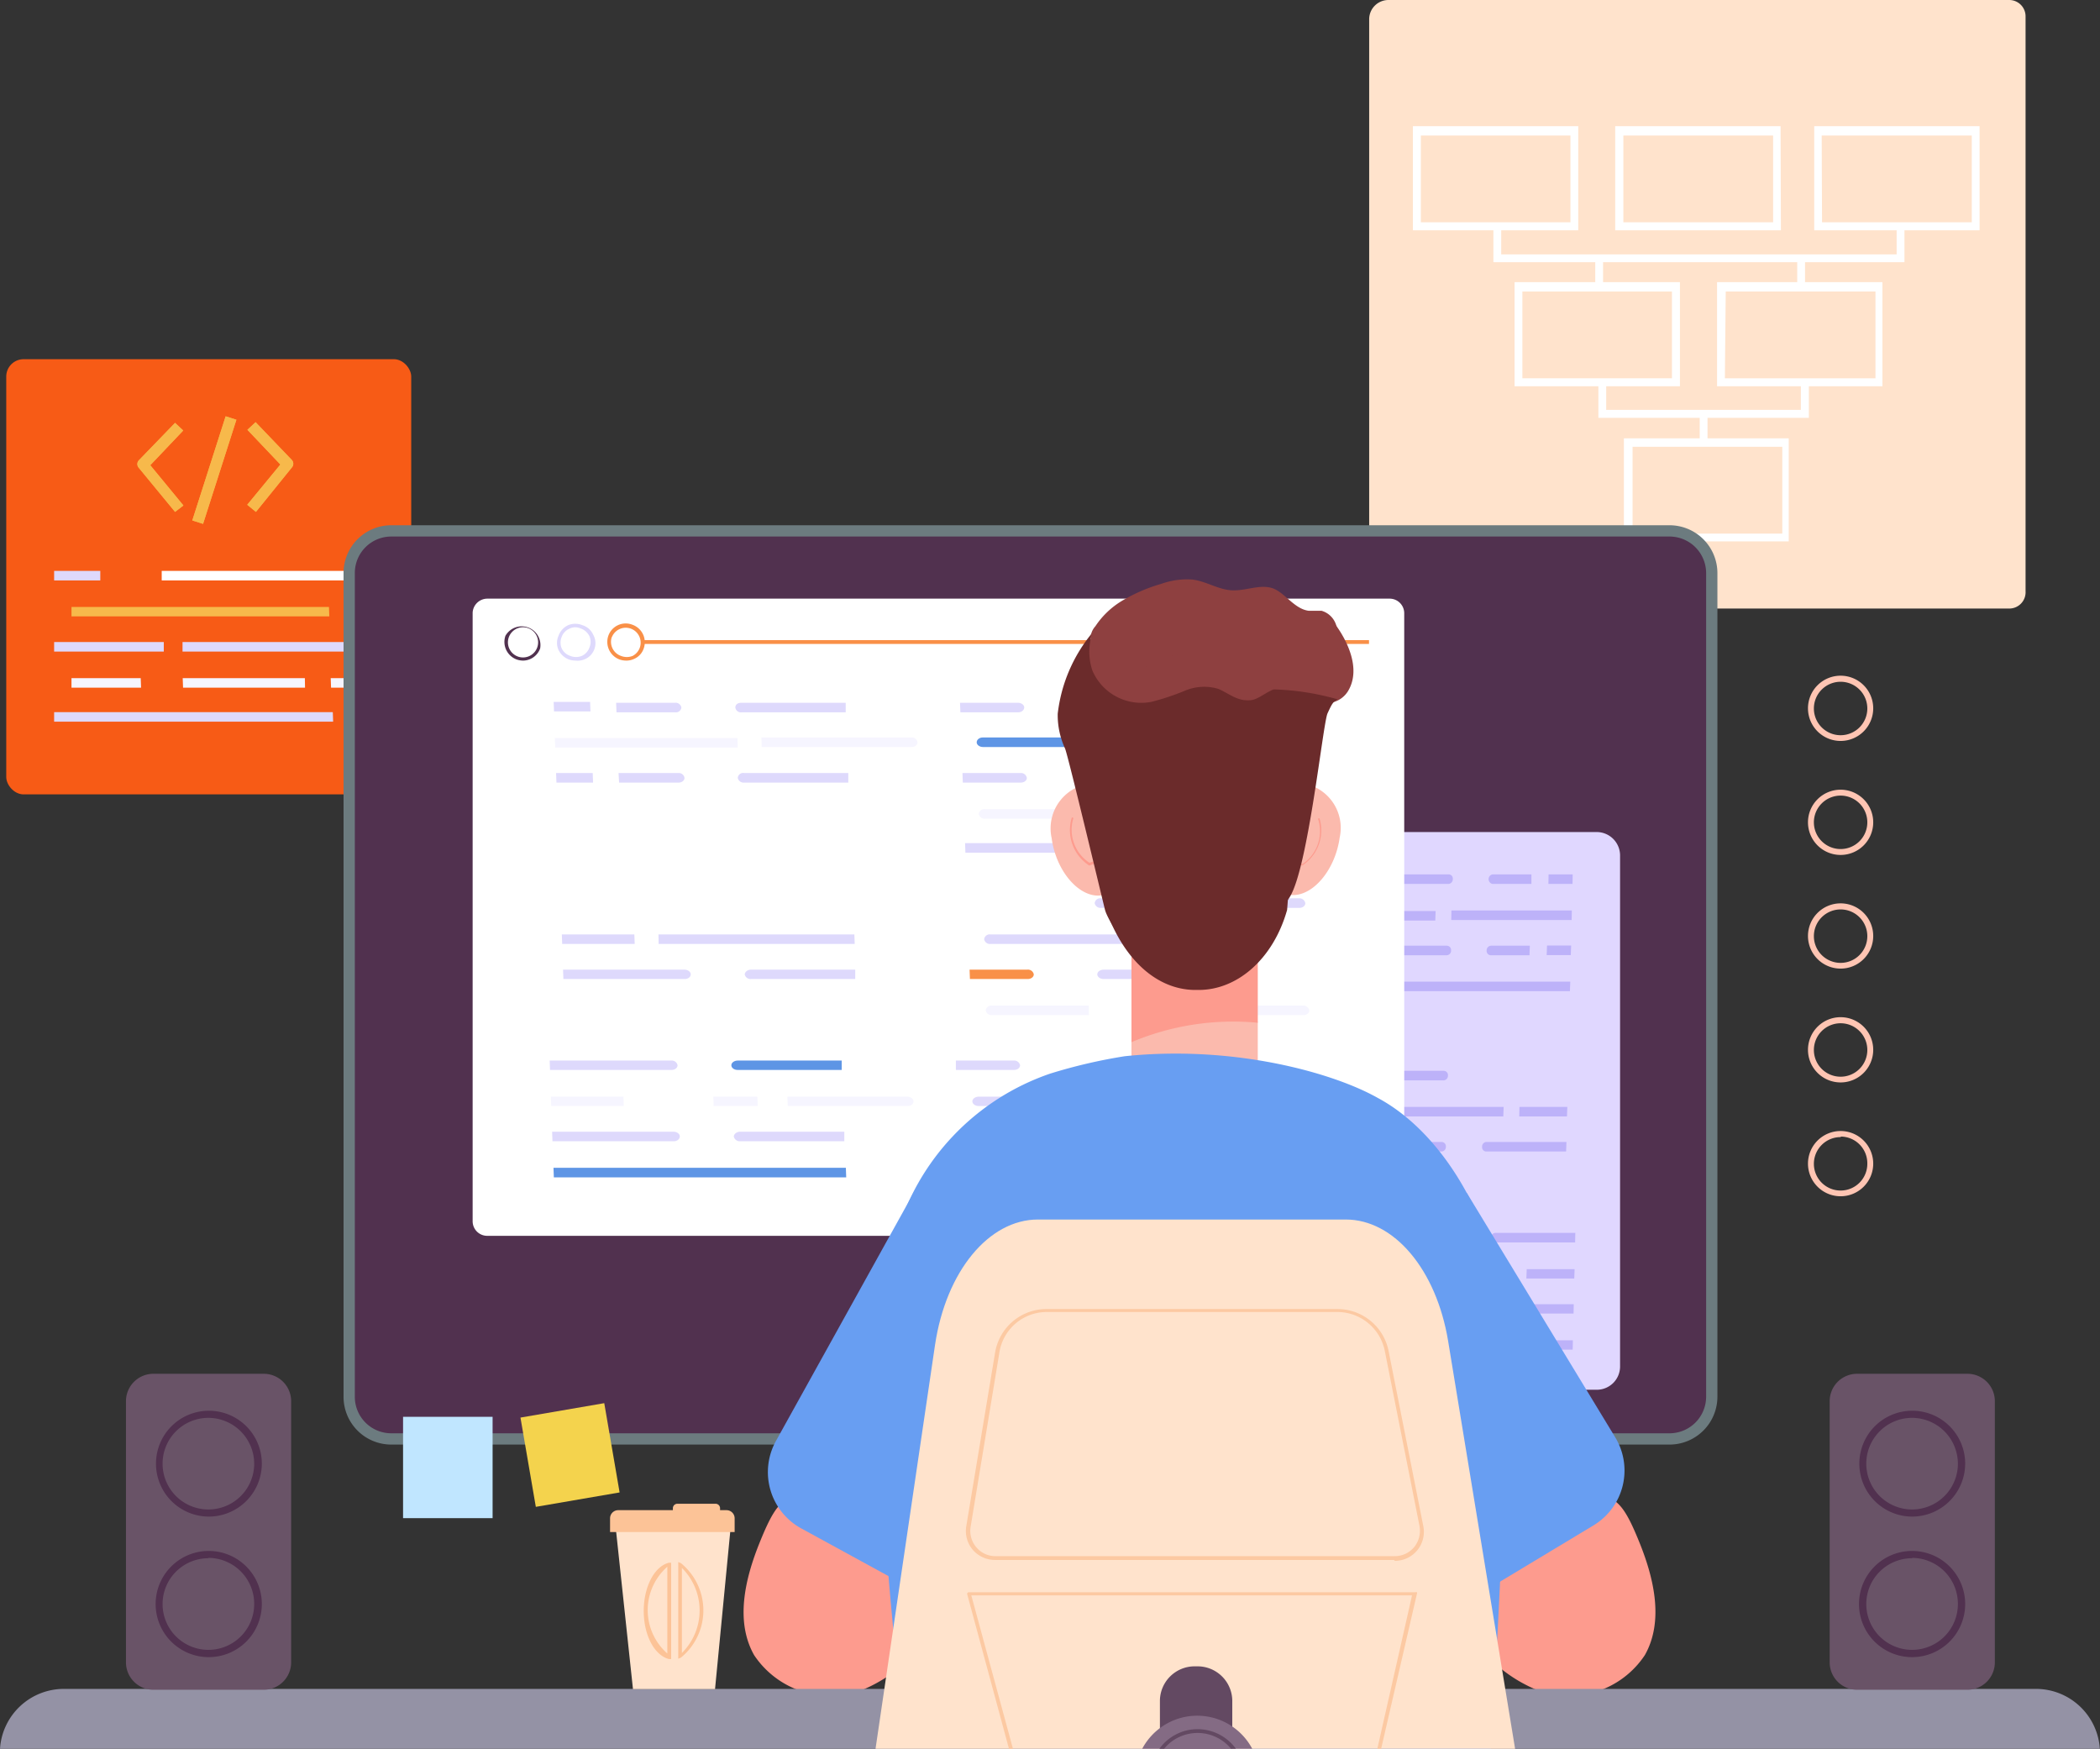 <svg id="_1" data-name="1" xmlns="http://www.w3.org/2000/svg" viewBox="0 0 121.03 100.78"><rect x="0" y="0" width="121.03" height="100.78" fill="#333333" stroke="none"/><defs><style>.cls-1{fill:#f99048;}.cls-2{fill:#ded9fc;}.cls-3{fill:#51314f;}.cls-4{fill:#f75b16;}.cls-5{fill:#ffe3cc;}.cls-6{fill:#fff;}.cls-7{fill:#f6f5ff;}.cls-8{fill:#f7b94b;}.cls-9{fill:#6c7b7f;}.cls-10{fill:#e0d7ff;}.cls-11{fill:#bdb2f9;}.cls-12{fill:#fd9b8e;}.cls-13{fill:#689ef2;}.cls-14{fill:#9492a5;}.cls-15{fill:#fcc397;}.cls-16{fill:#5e95e5;}.cls-17{fill:#fbbaad;}.cls-18{fill:#8e4040;}.cls-19{fill:#6b2b2b;}.cls-20{fill:#fcc9a2;}.cls-21{fill:#c0e6ff;}.cls-22{fill:#f4d34d;}.cls-23{fill:#634962;}.cls-24{fill:#846b84;}.cls-25{fill:#ffc5b3;}.cls-26{fill:#695367;}</style></defs><path class="cls-1" d="M137.25,68.22a1,1,0,0,1-.38-.07,1,1,0,0,1-.61-.55,1,1,0,0,1,0-.82,1,1,0,0,1,.55-.6,1.08,1.08,0,1,1,.94,1.94A1.18,1.18,0,0,1,137.25,68.22Zm0-1.93a1,1,0,0,0-.37.08.9.9,0,0,0-.44.48.89.89,0,0,0,0,.66.9.9,0,0,0,.5.44.84.84,0,0,0,.66,0,.83.83,0,0,0,.44-.48.87.87,0,0,0-.53-1.1A1,1,0,0,0,137.22,66.29Z" transform="translate(-48.91 -64.5)"/><path class="cls-2" d="M134.3,68.22a.94.94,0,0,1-.37-.07,1.08,1.08,0,0,1-.67-1.37h0a1.06,1.06,0,0,1,.56-.6,1.08,1.08,0,0,1,1.49,1.33,1.07,1.07,0,0,1-.55.61A1.23,1.23,0,0,1,134.3,68.22Zm0-1.93a.94.94,0,0,0-.36.08.83.83,0,0,0-.44.48h0a.87.87,0,0,0,1.2,1.07.9.9,0,0,0,.44-.48.87.87,0,0,0-.54-1.1A.94.94,0,0,0,134.27,66.29Z" transform="translate(-48.91 -64.5)"/><path class="cls-3" d="M131.28,68.22a1,1,0,0,1-.37-.07,1.07,1.07,0,0,1-.66-1.37h0a1.09,1.09,0,1,1,1,1.44Zm-.83-1.37A.87.87,0,0,0,131,68a.86.86,0,0,0,1.1-.51.87.87,0,0,0-1.64-.59Z" transform="translate(-48.91 -64.5)"/><rect class="cls-1" x="89.3" y="2.56" width="24.43" height="0.17"/><rect class="cls-4" x="0.36" y="20.7" width="23.34" height="25.08" rx="1"/><path class="cls-5" d="M127.82,98.41V65.6a1.11,1.11,0,0,1,1.11-1.1h35.78a.94.94,0,0,1,.94.94V98.57a.94.94,0,0,1-.94,1H128.93A1.11,1.11,0,0,1,127.82,98.41Z" transform="translate(-48.91 -64.5)"/><path class="cls-6" d="M139.87,77.77h-9.53v-6h9.53Zm-9.07-.46h8.62v-5H130.8Z" transform="translate(-48.91 -64.5)"/><path class="cls-6" d="M163,77.77h-9.53v-6H163Zm-9.08-.46h8.63v-5H153.9Z" transform="translate(-48.91 -64.5)"/><path class="cls-6" d="M151.55,77.77H142v-6h9.53Zm-9.08-.46h8.63v-5h-8.63Z" transform="translate(-48.91 -64.5)"/><path class="cls-6" d="M157.4,86.76h-9.53v-6h9.53Zm-9.08-.46H157v-5h-8.63Z" transform="translate(-48.91 -64.5)"/><path class="cls-6" d="M145.73,86.76H136.2v-6h9.53Zm-9.08-.46h8.62v-5h-8.62Z" transform="translate(-48.91 -64.5)"/><path class="cls-6" d="M152,95.7H142.5V89.76H152ZM143,95.25h8.63v-5H143Z" transform="translate(-48.91 -64.5)"/><polygon class="cls-6" points="109.76 15.11 86.07 15.11 86.07 13.06 86.52 13.06 86.52 14.66 109.31 14.66 109.31 13.06 109.76 13.06 109.76 15.11"/><polygon class="cls-6" points="104.25 24.08 92.12 24.08 92.12 22.02 92.57 22.02 92.57 23.62 103.79 23.62 103.79 22.02 104.25 22.02 104.25 24.08"/><rect class="cls-6" x="103.58" y="14.9" width="0.45" height="1.65"/><rect class="cls-6" x="97.96" y="23.86" width="0.45" height="1.65"/><rect class="cls-6" x="91.94" y="14.86" width="0.45" height="1.65"/><rect class="cls-2" x="3.12" y="37" width="6.32" height="0.55"/><rect class="cls-2" x="10.52" y="37" width="10.55" height="0.55"/><polygon class="cls-7" points="19.06 39.08 19.08 39.63 21.07 39.63 21.07 39.08 19.06 39.08"/><polygon class="cls-7" points="17.57 39.08 10.53 39.08 10.55 39.63 17.58 39.63 17.57 39.08"/><polygon class="cls-7" points="8.11 39.08 4.12 39.08 4.12 39.63 8.13 39.63 8.11 39.08"/><polygon class="cls-8" points="18.98 35.52 18.96 34.98 4.12 34.98 4.12 35.52 18.98 35.52"/><polygon class="cls-2" points="19.18 41.04 3.12 41.04 3.12 41.59 19.2 41.59 19.18 41.04"/><rect class="cls-2" x="3.12" y="32.9" width="2.66" height="0.55"/><rect class="cls-6" x="9.32" y="32.9" width="11.75" height="0.55"/><path class="cls-8" d="M59,94l-2.09-2.54a.32.32,0,0,1,0-.43L59,88.87l.47.44-1.9,2,1.91,2.32Z" transform="translate(-48.91 -64.5)"/><path class="cls-8" d="M63.66,94l-.5-.41,1.91-2.32-1.9-2,.47-.44,2.09,2.18a.32.32,0,0,1,0,.43Z" transform="translate(-48.91 -64.5)"/><rect class="cls-8" x="58.12" y="91.27" width="6.3" height="0.65" transform="translate(-93.56 57.52) rotate(-72.25)"/><path class="cls-8" d="M59,94l-2.09-2.54a.32.32,0,0,1,0-.43L59,88.87l.47.44-1.9,2,1.91,2.32Z" transform="translate(-48.91 -64.5)"/><path class="cls-8" d="M63.66,94l-.5-.41,1.91-2.32-1.9-2,.47-.44,2.09,2.18a.32.32,0,0,1,0,.43Z" transform="translate(-48.91 -64.5)"/><rect class="cls-8" x="58.12" y="91.27" width="6.3" height="0.65" transform="translate(-93.56 57.52) rotate(-72.25)"/><path class="cls-3" d="M71.46,147.45A2.43,2.43,0,0,1,69,145V97.52a2.43,2.43,0,0,1,2.43-2.43h73.67a2.43,2.43,0,0,1,2.43,2.43V145a2.43,2.43,0,0,1-2.43,2.42Z" transform="translate(-48.91 -64.5)"/><path class="cls-9" d="M145.13,95.42a2.11,2.11,0,0,1,2.11,2.1V145a2.11,2.11,0,0,1-2.11,2.1H71.46a2.1,2.1,0,0,1-2.1-2.1V97.52a2.1,2.1,0,0,1,2.1-2.1Zm0-.65H71.46a2.75,2.75,0,0,0-2.75,2.75V145a2.75,2.75,0,0,0,2.75,2.75h73.67a2.76,2.76,0,0,0,2.76-2.75V97.52a2.76,2.76,0,0,0-2.76-2.75Z" transform="translate(-48.91 -64.5)"/><path class="cls-10" d="M140.93,144.59H109.69a1.34,1.34,0,0,1-1.34-1.34V113.8a1.34,1.34,0,0,1,1.34-1.35h31.24a1.35,1.35,0,0,1,1.35,1.35v29.45A1.34,1.34,0,0,1,140.93,144.59Z" transform="translate(-48.91 -64.5)"/><path class="cls-11" d="M137.08,119h-2.24a.27.27,0,0,0-.25.27.25.25,0,0,0,.23.28h2.24Z" transform="translate(-48.91 -64.5)"/><polygon class="cls-11" points="89.16 54.49 89.14 55.04 90.53 55.04 90.55 54.49 89.16 54.49"/><path class="cls-11" d="M124,119h-2.21a.26.26,0,0,0-.24.27.25.25,0,0,0,.23.28H124Z" transform="translate(-48.91 -64.5)"/><path class="cls-11" d="M132.3,119h-4l0,.55h4a.26.26,0,0,0,.24-.28A.25.25,0,0,0,132.3,119Z" transform="translate(-48.91 -64.5)"/><path class="cls-11" d="M118.87,119.54h-7.53a.25.25,0,0,1-.23-.28.26.26,0,0,1,.24-.27h7.54a.24.24,0,0,1,.22.27A.26.26,0,0,1,118.87,119.54Z" transform="translate(-48.91 -64.5)"/><path class="cls-11" d="M139.41,121.07H125.85a.27.27,0,0,0-.25.28.25.25,0,0,0,.23.27h13.56Z" transform="translate(-48.91 -64.5)"/><path class="cls-11" d="M113.21,121.07H111.3a.27.27,0,0,0-.24.28.25.25,0,0,0,.23.27h1.91Z" transform="translate(-48.91 -64.5)"/><polygon class="cls-11" points="69.93 56.57 65.29 56.57 65.28 57.12 69.92 57.12 69.93 56.57"/><path class="cls-11" d="M123.12,121.07h-2.68v.55h2.68a.26.26,0,0,0,.24-.27A.24.24,0,0,0,123.12,121.07Z" transform="translate(-48.91 -64.5)"/><polygon class="cls-11" points="74.98 58.53 64.22 58.53 64.21 59.08 74.97 59.08 74.98 58.53"/><path class="cls-11" d="M128.82,123h-.59v.55h.59a.26.26,0,0,0,.24-.27A.25.25,0,0,0,128.82,123Z" transform="translate(-48.91 -64.5)"/><path class="cls-11" d="M137.17,114.89h-2.24a.28.28,0,0,0,0,.55h2.24Z" transform="translate(-48.91 -64.5)"/><polygon class="cls-11" points="89.25 50.39 89.24 50.94 90.63 50.94 90.64 50.39 89.25 50.39"/><path class="cls-11" d="M124.08,114.89h-2.2a.26.26,0,0,0-.24.27.25.25,0,0,0,.22.28h2.21Z" transform="translate(-48.91 -64.5)"/><path class="cls-11" d="M132.4,114.89h-4v.55h4a.27.27,0,0,0,.24-.28A.24.24,0,0,0,132.4,114.89Z" transform="translate(-48.91 -64.5)"/><path class="cls-11" d="M119,115.43h-7.54a.24.24,0,0,1-.22-.27.26.26,0,0,1,.24-.27H119a.25.25,0,0,1,.23.27A.26.26,0,0,1,119,115.43Z" transform="translate(-48.91 -64.5)"/><path class="cls-11" d="M131.65,117h-5.71a.26.26,0,0,0-.24.27.25.25,0,0,0,.23.28h5.7Z" transform="translate(-48.91 -64.5)"/><polygon class="cls-11" points="83.65 52.47 83.64 53.02 90.58 53.02 90.59 52.47 83.65 52.47"/><path class="cls-11" d="M123.22,117h-9.94l0,.55h9.95a.26.26,0,0,0,.24-.28A.25.25,0,0,0,123.22,117Z" transform="translate(-48.91 -64.5)"/><path class="cls-11" d="M139.61,139.66H135a.26.26,0,0,0-.24.27.24.24,0,0,0,.22.27h4.62Z" transform="translate(-48.91 -64.5)"/><path class="cls-11" d="M132.45,139.66h-4v.54h4a.26.26,0,0,0,.24-.27A.25.25,0,0,0,132.45,139.66Z" transform="translate(-48.91 -64.5)"/><path class="cls-11" d="M124.14,139.66h-2.2a.27.27,0,0,0-.25.27.25.25,0,0,0,.23.27h2.21Z" transform="translate(-48.91 -64.5)"/><path class="cls-11" d="M115.08,139.66H111.5a.26.26,0,0,0-.24.27.25.25,0,0,0,.23.27h3.58Z" transform="translate(-48.91 -64.5)"/><path class="cls-11" d="M119,139.66H117v.54h2a.27.27,0,0,0,.25-.27A.26.26,0,0,0,119,139.66Z" transform="translate(-48.91 -64.5)"/><polygon class="cls-11" points="79.52 77.24 79.51 77.78 90.64 77.78 90.65 77.24 79.52 77.24"/><path class="cls-11" d="M123.26,142.28H111.44a.25.25,0,0,1-.23-.27.27.27,0,0,1,.25-.27h11.82a.25.25,0,0,1,.23.27A.27.27,0,0,1,123.26,142.28Z" transform="translate(-48.91 -64.5)"/><path class="cls-11" d="M139.7,135.55h-4.62a.27.27,0,0,0-.24.28.25.25,0,0,0,.23.27h4.62Z" transform="translate(-48.91 -64.5)"/><path class="cls-11" d="M132.55,135.55h-4l0,.55h4a.26.26,0,0,0,.24-.27A.26.26,0,0,0,132.55,135.55Z" transform="translate(-48.91 -64.5)"/><path class="cls-11" d="M124.24,135.55H122a.27.27,0,0,0-.24.28.25.25,0,0,0,.23.27h2.2Z" transform="translate(-48.91 -64.5)"/><path class="cls-11" d="M119.12,136.1h-7.53a.25.25,0,0,1-.23-.27.27.27,0,0,1,.24-.28h7.53a.25.25,0,0,1,.23.28A.26.26,0,0,1,119.12,136.1Z" transform="translate(-48.91 -64.5)"/><polygon class="cls-11" points="84.56 73.14 82.89 73.14 82.88 73.68 84.55 73.68 84.56 73.14"/><polygon class="cls-11" points="87.99 73.14 87.97 73.68 90.73 73.68 90.75 73.14 87.99 73.14"/><path class="cls-11" d="M130.66,137.63h-4.57a.27.27,0,0,0-.24.28.25.25,0,0,0,.23.27h4.56Z" transform="translate(-48.91 -64.5)"/><polygon class="cls-11" points="66.22 73.14 64.52 73.14 64.5 73.68 66.21 73.68 66.22 73.14"/><path class="cls-11" d="M123.37,137.63H117v.55h6.34a.26.26,0,0,0,.24-.27A.25.25,0,0,0,123.37,137.63Z" transform="translate(-48.91 -64.5)"/><path class="cls-11" d="M139.19,130.31h-4.62a.26.26,0,0,0-.24.28.24.24,0,0,0,.23.27h4.61Z" transform="translate(-48.91 -64.5)"/><path class="cls-11" d="M123.72,130.31h-2.2a.26.26,0,0,0-.24.28.24.24,0,0,0,.22.27h2.21Z" transform="translate(-48.91 -64.5)"/><path class="cls-11" d="M132,130.31h-4v.55h4a.26.26,0,0,0,.24-.27A.25.25,0,0,0,132,130.31Z" transform="translate(-48.91 -64.5)"/><polygon class="cls-11" points="65.76 65.81 64.05 65.81 64.04 66.36 65.75 66.36 65.76 65.81"/><path class="cls-11" d="M118.62,130.31h-2.05v.55h2a.26.26,0,0,0,.24-.27A.25.25,0,0,0,118.62,130.31Z" transform="translate(-48.91 -64.5)"/><path class="cls-11" d="M116.22,132.39H111a.27.27,0,0,0-.24.28.24.24,0,0,0,.22.27h5.18Z" transform="translate(-48.91 -64.5)"/><path class="cls-11" d="M122.86,132.39h-3.67l0,.55h3.68a.28.28,0,0,0,0-.55Z" transform="translate(-48.91 -64.5)"/><path class="cls-11" d="M132.12,126.76H121.6a.24.24,0,0,1-.22-.27.26.26,0,0,1,.24-.28h10.51a.25.25,0,0,1,.23.28A.26.26,0,0,1,132.12,126.76Z" transform="translate(-48.91 -64.5)"/><path class="cls-11" d="M114.76,126.21h-3.58a.26.26,0,0,0-.24.28.25.25,0,0,0,.23.27h3.58Z" transform="translate(-48.91 -64.5)"/><path class="cls-11" d="M118.71,126.21h-2l0,.55h2a.26.26,0,0,0,.24-.27A.25.25,0,0,0,118.71,126.21Z" transform="translate(-48.91 -64.5)"/><polygon class="cls-11" points="86.66 63.79 79.2 63.79 79.19 64.34 86.64 64.34 86.66 63.79"/><polygon class="cls-11" points="87.57 63.79 87.56 64.34 90.31 64.34 90.33 63.79 87.57 63.79"/><polygon class="cls-11" points="65.81 63.79 64.1 63.79 64.09 64.34 65.79 64.34 65.81 63.79"/><path class="cls-11" d="M123,128.29h-6.34l0,.55h6.34a.27.27,0,0,0,.25-.27A.25.25,0,0,0,123,128.29Z" transform="translate(-48.91 -64.5)"/><path class="cls-6" d="M129,135.72H77a.84.84,0,0,1-.85-.84V99.81A.85.85,0,0,1,77,99h52a.84.84,0,0,1,.84.85v35.07A.83.83,0,0,1,129,135.72Z" transform="translate(-48.91 -64.5)"/><path class="cls-12" d="M92.69,153.4c-.84,2.08-1.42,4.53-.32,6.48a5.26,5.26,0,0,0,6.26,2,8.37,8.37,0,0,0,4.71-5.06,2.93,2.93,0,0,0,.24-1.23,2.55,2.55,0,0,0-.58-1.27c-1.37-1.82-3.55-2.66-5.67-3.23C94.35,150.3,93.86,150.51,92.69,153.4Z" transform="translate(-48.91 -64.5)"/><path class="cls-12" d="M143.4,153.4c.84,2.08,1.41,4.53.31,6.48a5.24,5.24,0,0,1-6.25,2,8.38,8.38,0,0,1-4.72-5.06,3.1,3.1,0,0,1-.24-1.23,2.55,2.55,0,0,1,.58-1.27c1.37-1.82,3.55-2.66,5.67-3.23C141.73,150.3,142.23,150.51,143.4,153.4Z" transform="translate(-48.91 -64.5)"/><path class="cls-13" d="M101.62,133.14l-8,14.42a3.7,3.7,0,0,0,1.43,5l7.72,4.22L110,139.12Z" transform="translate(-48.91 -64.5)"/><path class="cls-13" d="M133.45,133.25,142,147.33a3.69,3.69,0,0,1-1.24,5.07l-7.54,4.54-7.95-17.37Z" transform="translate(-48.91 -64.5)"/><path class="cls-14" d="M169.93,165.28a3.69,3.69,0,0,0-3.68-3.45H52.59a3.69,3.69,0,0,0-3.68,3.45Z" transform="translate(-48.91 -64.5)"/><polygon class="cls-5" points="41.21 97.34 36.48 97.34 35.44 87.61 42.15 87.61 41.21 97.34"/><path class="cls-15" d="M91.25,152.79H84.07V152a.47.47,0,0,1,.47-.47h6.24a.47.47,0,0,1,.47.47v.82Z" transform="translate(-48.91 -64.5)"/><path class="cls-15" d="M90.41,151.58H87.69v-.16a.26.26,0,0,1,.26-.26h2.2a.26.26,0,0,1,.26.26v.16Z" transform="translate(-48.91 -64.5)"/><rect class="cls-6" x="29.75" y="38.75" width="48.42" height="0.22"/><path class="cls-2" d="M84.56,109.05H88a.33.33,0,0,1,.36.28c0,.15-.15.27-.34.27H84.59Z" transform="translate(-48.91 -64.5)"/><polygon class="cls-2" points="34.16 44.55 34.18 45.1 32.07 45.1 32.05 44.55 34.16 44.55"/><path class="cls-2" d="M104.38,109.05h3.34a.34.34,0,0,1,.37.28c0,.15-.15.27-.35.27H104.4Z" transform="translate(-48.91 -64.5)"/><path class="cls-2" d="M91.8,109.05h6l0,.55h-6a.34.34,0,0,1-.37-.27A.31.31,0,0,1,91.8,109.05Z" transform="translate(-48.91 -64.5)"/><path class="cls-2" d="M112.13,109.6h11.41c.19,0,.35-.12.34-.27a.33.33,0,0,0-.36-.28H112.11c-.19,0-.35.12-.34.28S111.94,109.6,112.13,109.6Z" transform="translate(-48.91 -64.5)"/><path class="cls-6" d="M81,111.13h20.53a.35.35,0,0,1,.37.28c0,.15-.15.27-.35.27H81.06Z" transform="translate(-48.91 -64.5)"/><path class="cls-7" d="M120.7,111.13h2.89a.35.35,0,0,1,.37.28c0,.15-.15.27-.35.27h-2.88Z" transform="translate(-48.91 -64.5)"/><polygon class="cls-7" points="63.27 46.63 70.3 46.63 70.32 47.18 63.29 47.18 63.27 46.63"/><path class="cls-7" d="M105.69,111.13h4.07l0,.55h-4.07a.34.34,0,0,1-.37-.27A.32.32,0,0,1,105.69,111.13Z" transform="translate(-48.91 -64.5)"/><polygon class="cls-2" points="55.62 48.59 71.91 48.59 71.93 49.14 55.64 49.14 55.62 48.59"/><path class="cls-2" d="M84.42,105h3.39a.34.34,0,0,1,.37.27.31.31,0,0,1-.35.28H84.44Z" transform="translate(-48.91 -64.5)"/><polygon class="cls-2" points="34.01 40.45 34.03 41 31.93 41 31.91 40.45 34.01 40.45"/><path class="cls-2" d="M104.24,105h3.34c.19,0,.36.12.36.27s-.15.28-.34.28h-3.34Z" transform="translate(-48.91 -64.5)"/><path class="cls-2" d="M91.65,105h6l0,.55h-6a.32.32,0,0,1-.36-.28C91.3,105.07,91.46,105,91.65,105Z" transform="translate(-48.91 -64.5)"/><path class="cls-6" d="M112,105.5h11.4a.31.31,0,0,0,.35-.28.34.34,0,0,0-.37-.27H112c-.2,0-.35.12-.35.27A.34.34,0,0,0,112,105.5Z" transform="translate(-48.91 -64.5)"/><path class="cls-7" d="M92.79,107h8.64a.33.33,0,0,1,.36.28c0,.15-.14.27-.34.27H92.81Z" transform="translate(-48.91 -64.5)"/><polygon class="cls-7" points="42.5 42.53 42.52 43.08 32 43.08 31.98 42.53 42.5 42.53"/><path class="cls-16" d="M105.55,107h15.06l0,.55H105.56c-.19,0-.36-.12-.36-.27S105.35,107,105.55,107Z" transform="translate(-48.91 -64.5)"/><path class="cls-2" d="M80.73,129.72h7c.19,0,.36.12.36.27s-.15.28-.34.28h-7Z" transform="translate(-48.91 -64.5)"/><path class="cls-2" d="M91.57,129.72h6v.55h-6a.35.35,0,0,1-.37-.28C91.22,129.84,91.37,129.72,91.57,129.72Z" transform="translate(-48.91 -64.5)"/><path class="cls-1" d="M104.15,129.72h3.34a.34.34,0,0,1,.37.27.32.32,0,0,1-.35.28h-3.33Z" transform="translate(-48.91 -64.5)"/><path class="cls-16" d="M117.86,129.72h5.43c.2,0,.36.12.36.27s-.14.28-.34.28h-5.42Z" transform="translate(-48.91 -64.5)"/><path class="cls-2" d="M111.88,129.72H115v.55h-3.1a.34.34,0,0,1-.36-.28C111.53,129.84,111.69,129.72,111.88,129.72Z" transform="translate(-48.91 -64.5)"/><polygon class="cls-16" points="48.75 67.3 48.77 67.85 31.92 67.85 31.9 67.3 48.75 67.3"/><path class="cls-6" d="M105.48,132.35h17.9a.32.32,0,0,0,.35-.28.34.34,0,0,0-.37-.27h-17.9c-.2,0-.35.12-.35.27A.35.35,0,0,0,105.48,132.35Z" transform="translate(-48.91 -64.5)"/><path class="cls-2" d="M80.59,125.62h7a.34.34,0,0,1,.37.27c0,.15-.15.27-.35.27h-7Z" transform="translate(-48.91 -64.5)"/><path class="cls-16" d="M91.42,125.62h6l0,.54h-6c-.2,0-.36-.12-.36-.27S91.23,125.62,91.42,125.62Z" transform="translate(-48.91 -64.5)"/><path class="cls-2" d="M104,125.62h3.33a.34.34,0,0,1,.37.27c0,.15-.15.27-.35.27H104Z" transform="translate(-48.91 -64.5)"/><path class="cls-6" d="M111.76,126.16h11.4c.2,0,.35-.12.35-.27a.34.34,0,0,0-.37-.27h-11.4c-.2,0-.35.12-.35.27A.34.34,0,0,0,111.76,126.16Z" transform="translate(-48.91 -64.5)"/><polygon class="cls-7" points="41.11 63.2 43.65 63.2 43.67 63.74 41.13 63.74 41.11 63.2"/><polygon class="cls-7" points="35.93 63.2 35.95 63.74 31.77 63.74 31.75 63.2 35.93 63.2"/><path class="cls-7" d="M94.29,127.7h6.91c.19,0,.36.12.36.27s-.14.27-.34.27H94.31Z" transform="translate(-48.91 -64.5)"/><polygon class="cls-2" points="68.89 63.2 71.47 63.2 71.49 63.74 68.9 63.74 68.89 63.2"/><path class="cls-2" d="M105.32,127.7h9.59l0,.54h-9.6c-.19,0-.36-.12-.36-.27S105.12,127.7,105.32,127.7Z" transform="translate(-48.91 -64.5)"/><path class="cls-2" d="M81.36,120.38h7c.19,0,.36.12.36.27s-.15.27-.34.27h-7Z" transform="translate(-48.91 -64.5)"/><path class="cls-1" d="M104.79,120.38h3.33a.34.34,0,0,1,.37.27c0,.15-.15.27-.35.27h-3.33Z" transform="translate(-48.91 -64.5)"/><path class="cls-2" d="M92.2,120.38h6l0,.54h-6a.34.34,0,0,1-.37-.27C91.85,120.5,92,120.38,92.2,120.38Z" transform="translate(-48.91 -64.5)"/><polygon class="cls-2" points="69.59 55.88 72.17 55.88 72.19 56.42 69.61 56.42 69.59 55.88"/><path class="cls-2" d="M112.52,120.38h3.1l0,.54h-3.11c-.19,0-.36-.12-.36-.27S112.32,120.38,112.52,120.38Z" transform="translate(-48.91 -64.5)"/><path class="cls-7" d="M116.15,122.45H124a.35.35,0,0,1,.37.28c0,.15-.15.27-.34.27h-7.85Z" transform="translate(-48.91 -64.5)"/><path class="cls-7" d="M106.09,122.45h5.57l0,.55h-5.57a.34.34,0,0,1-.37-.27A.33.33,0,0,1,106.09,122.45Z" transform="translate(-48.91 -64.5)"/><path class="cls-6" d="M92.08,116.82H108c.2,0,.35-.12.34-.27a.34.34,0,0,0-.36-.28H92.05c-.19,0-.35.13-.34.28S91.88,116.82,92.08,116.82Z" transform="translate(-48.91 -64.5)"/><path class="cls-2" d="M118.35,116.27h5.43a.34.34,0,0,1,.36.28c0,.15-.15.27-.34.27h-5.43Z" transform="translate(-48.91 -64.5)"/><path class="cls-2" d="M112.37,116.27h3.1l0,.55h-3.1a.34.34,0,0,1-.37-.27A.32.32,0,0,1,112.37,116.27Z" transform="translate(-48.91 -64.5)"/><polygon class="cls-2" points="37.95 53.85 49.24 53.85 49.26 54.4 37.96 54.4 37.95 53.85"/><polygon class="cls-2" points="36.56 53.85 36.58 54.4 32.4 54.4 32.38 53.85 36.56 53.85"/><polygon class="cls-16" points="69.52 53.85 72.1 53.85 72.12 54.4 69.54 54.4 69.52 53.85"/><path class="cls-2" d="M106,118.35h9.6v.55H106a.34.34,0,0,1-.37-.27A.32.32,0,0,1,106,118.35Z" transform="translate(-48.91 -64.5)"/><path class="cls-1" d="M85,102.57a1.19,1.19,0,0,1-.37-.06,1.08,1.08,0,0,1-.66-1.37h0a1.06,1.06,0,0,1,1.38-.64,1.07,1.07,0,0,1,.66,1.37,1,1,0,0,1-.55.6A1.06,1.06,0,0,1,85,102.57Zm-.83-1.36a.86.86,0,0,0,.53,1.09.91.91,0,0,0,.67,0,.86.86,0,1,0-1.2-1.07Z" transform="translate(-48.91 -64.5)"/><path class="cls-2" d="M82.09,102.57a1.26,1.26,0,0,1-.38-.06,1.1,1.1,0,0,1-.61-.55,1,1,0,0,1,0-.82,1.07,1.07,0,0,1,.55-.61,1.09,1.09,0,0,1,.83,0,1,1,0,0,1,.62.55,1,1,0,0,1-.51,1.42A1,1,0,0,1,82.09,102.57Zm0-1.92a.76.76,0,0,0-.36.08.82.82,0,0,0-.45.48h0a.86.86,0,0,0,0,.65.84.84,0,0,0,.5.44.89.89,0,0,0,.66,0,.83.83,0,0,0,.44-.48.84.84,0,0,0,0-.66.87.87,0,0,0-.5-.44A.79.79,0,0,0,82.06,100.65Z" transform="translate(-48.91 -64.5)"/><path class="cls-3" d="M79.07,102.57a1.19,1.19,0,0,1-.37-.06,1.08,1.08,0,0,1-.66-1.37h0a1.08,1.08,0,0,1,2,.73A1.06,1.06,0,0,1,79.07,102.57Zm-.83-1.36a.87.87,0,1,0,1.11-.51.87.87,0,0,0-1.11.51Z" transform="translate(-48.91 -64.5)"/><rect class="cls-1" x="37.09" y="36.89" width="41.81" height="0.22"/><path class="cls-17" d="M122.64,113.24c-1.32,1.39-.3,2.92.89,2.84s2.35-1.56,2.59-3.31a2.6,2.6,0,0,0-2.54-3.16C122.38,109.62,123.87,112,122.64,113.24Z" transform="translate(-48.91 -64.5)"/><path class="cls-12" d="M122.12,115.44a0,0,0,0,1-.05,0,1.72,1.72,0,0,1,0-.71.83.83,0,0,1,.43-.56,1.1,1.1,0,0,1,.77,0l.23,0a1.93,1.93,0,0,1,.47.13,2.28,2.28,0,0,0,.92-2.56.06.06,0,0,1,0-.07.05.05,0,0,1,.07,0,2.42,2.42,0,0,1-1,2.71h0a1.71,1.71,0,0,0-.47-.13l-.24,0a1.05,1.05,0,0,0-.69,0,.76.76,0,0,0-.38.5,1.9,1.9,0,0,0,0,.67s0,.05,0,.06Z" transform="translate(-48.91 -64.5)"/><path class="cls-17" d="M113,113.27c1.32,1.39.29,2.92-.9,2.84s-2.35-1.56-2.58-3.31a2.6,2.6,0,0,1,2.54-3.16C113.25,109.65,111.76,112,113,113.27Z" transform="translate(-48.91 -64.5)"/><path class="cls-12" d="M113.51,115.47h0s0,0,0-.06a1.91,1.91,0,0,0,0-.67.76.76,0,0,0-.38-.5,1.05,1.05,0,0,0-.69,0l-.24,0a1.71,1.71,0,0,0-.47.13h-.06a2.43,2.43,0,0,1-1-2.71.05.05,0,0,1,.1,0,2.27,2.27,0,0,0,.93,2.56,2.49,2.49,0,0,1,.47-.12l.23,0a1.1,1.1,0,0,1,.77,0,.89.89,0,0,1,.43.56,1.91,1.91,0,0,1,0,.71A0,0,0,0,1,113.51,115.47Z" transform="translate(-48.91 -64.5)"/><path class="cls-17" d="M121.4,127.44v-4c-.17-1.6-7.31-2.18-7.28,1.12v2.88Z" transform="translate(-48.91 -64.5)"/><path class="cls-12" d="M114.12,116.18v8.38a15.07,15.07,0,0,1,7.28-1.12v-3.77A9.69,9.69,0,0,1,114.12,116.18Z" transform="translate(-48.91 -64.5)"/><path class="cls-18" d="M123.49,100.76a13.19,13.19,0,0,1-2.58-1.13,8.07,8.07,0,0,0-2.94-.92c-2.35-.18-4.22,1.35-6,2.64-.07.05-.22-.06-.29,0-.11.59-1,1.61-.81,2.15.45,1.21,1.72,2.69,3.23,2.43a31.2,31.2,0,0,0,3.19-.53c.64-.22,1.06.09,1.63.33s1.29-.43,2.06-.52a5.48,5.48,0,0,0,1.14-.44,14.54,14.54,0,0,1,1.72-.26c.37-.08.67.24,1,.41a1.45,1.45,0,0,0,1.76-.59c1-1.65-.7-3.83-.86-4C125.23,99.64,123.9,100.85,123.49,100.76Z" transform="translate(-48.91 -64.5)"/><path class="cls-19" d="M122.32,104.23c-.39.13-.91.58-1.31.62-.78.08-1.22-.36-1.88-.65a2.85,2.85,0,0,0-1.94.11,14.07,14.07,0,0,1-1.93.64,3.07,3.07,0,0,1-3.39-1.8,3.42,3.42,0,0,1,0-2.19,8.89,8.89,0,0,0-2,4.67,4.58,4.58,0,0,0,.42,2c.18.41,2.26,9.16,2.31,9.32.14.52,1.2,2.26,1.76,2.4s5.72,1.86,8.88-3.15c1.07-1.7,1.91-10,2.18-10.59s.32-.65.57-.81A14.75,14.75,0,0,0,122.32,104.23Z" transform="translate(-48.91 -64.5)"/><path class="cls-6" d="M116.3,113.11s0,0,0,0Z" transform="translate(-48.91 -64.5)"/><path class="cls-19" d="M123.35,107.48c0-.69-.78-2.3-5.25-2.21a13,13,0,0,0-4.77,1.23,1.89,1.89,0,0,0-1,1.71c0,2.32.1,8.15.39,8.92,1,2.65,2.82,4.37,5,4.42H118c2.22,0,4.29-1.78,5.09-4.61A87.92,87.92,0,0,0,123.35,107.48Z" transform="translate(-48.91 -64.5)"/><path class="cls-18" d="M113.55,99.14a9.58,9.58,0,0,1,2.31-1,4.36,4.36,0,0,1,1.78-.24c.8.1,1.49.59,2.29.62s1.57-.35,2.29-.13,1.26,1.2,2.12,1.31c.24,0,.5,0,.74,0a1.24,1.24,0,0,1,.85.87,2.63,2.63,0,0,1-.24,2.23,1.48,1.48,0,0,1-1.13.8,2,2,0,0,1-1.2-.6,6.16,6.16,0,0,0-2.92-1.24,10.86,10.86,0,0,0-4.91.92,4.37,4.37,0,0,1-1.45.37,3.51,3.51,0,0,1-1.46-.34.62.62,0,0,1-.3-.23c-.07-.13,0-.29-.07-.43-.08-.31-.44-.43-.49-.75a1.08,1.08,0,0,1,.28-.71A4.8,4.8,0,0,1,113.55,99.14Z" transform="translate(-48.91 -64.5)"/><path class="cls-13" d="M134.82,165.28c.54-7.94.89-17.29,1-21.82.15-7.48-3.46-13.53-7.51-15.69-2.53-1.43-8.24-3.06-14.58-2.4a30.58,30.58,0,0,0-4.29,1,13.94,13.94,0,0,0-8.89,9.36c-1.82,5.54-.63,19.66.61,29.51Z" transform="translate(-48.91 -64.5)"/><path class="cls-5" d="M136.23,165.28l-3.86-23.5c-.68-4.11-3.11-7-5.9-7H108.73c-2.84,0-5.3,3-5.93,7.22l-3.43,23.28Z" transform="translate(-48.91 -64.5)"/><path class="cls-20" d="M129.25,154.4h-23a1.7,1.7,0,0,1-1.28-.59,1.67,1.67,0,0,1-.37-1.36l1.66-10a3,3,0,0,1,3-2.51H126a3,3,0,0,1,2.94,2.42l2,10.09a1.67,1.67,0,0,1-1.64,2Zm-20-14.29a2.76,2.76,0,0,0-2.74,2.32l-1.66,10.06a1.45,1.45,0,0,0,.33,1.18,1.43,1.43,0,0,0,1.11.51h23a1.45,1.45,0,0,0,1.13-.53,1.5,1.5,0,0,0,.3-1.21l-2-10.09a2.79,2.79,0,0,0-2.73-2.24Z" transform="translate(-48.91 -64.5)"/><rect class="cls-21" x="23.23" y="81.65" width="5.16" height="5.84"/><rect class="cls-22" x="79.32" y="145.73" width="4.9" height="5.22" transform="translate(-72.88 -48.48) rotate(-9.76)"/><path class="cls-15" d="M87.59,160.11l-.13,0c-.84-.22-1.45-1.38-1.45-2.77s.61-2.57,1.45-2.78l.13,0Zm-.22-5.32a3.33,3.33,0,0,0,0,5Z" transform="translate(-48.91 -64.5)"/><path class="cls-15" d="M88,160.09v-5.57l.15.06a3.51,3.51,0,0,1,0,5.45Zm.21-5.23v4.9a3.45,3.45,0,0,0,0-4.9Z" transform="translate(-48.91 -64.5)"/><path class="cls-20" d="M107.06,165.28h.23l-2.4-8.84h25.4l-2,8.84h.22l2.06-8.92a.12.12,0,0,0,0-.1.13.13,0,0,0-.09,0H104.74a.1.1,0,0,0-.08.05.1.1,0,0,0,0,.09Z" transform="translate(-48.91 -64.5)"/><path class="cls-23" d="M119.93,165.28v-2.8a2,2,0,0,0-2-1.95h-.17a2,2,0,0,0-2,1.95v2.8Z" transform="translate(-48.91 -64.5)"/><path class="cls-24" d="M121.08,165.28a3.59,3.59,0,0,0-6.34,0Z" transform="translate(-48.91 -64.5)"/><path class="cls-23" d="M116,165.28a2.5,2.5,0,0,1,3.86,0h.28a2.74,2.74,0,0,0-2.21-1.13,2.71,2.71,0,0,0-2.2,1.13Z" transform="translate(-48.91 -64.5)"/><path class="cls-25" d="M155,107.2a1.88,1.88,0,1,1,1.87-1.87A1.88,1.88,0,0,1,155,107.2Zm0-3.41a1.54,1.54,0,1,0,1.53,1.54A1.54,1.54,0,0,0,155,103.79Z" transform="translate(-48.91 -64.5)"/><path class="cls-25" d="M155,113.77a1.88,1.88,0,1,1,1.87-1.88A1.88,1.88,0,0,1,155,113.77Zm0-3.42a1.54,1.54,0,1,0,1.53,1.54A1.54,1.54,0,0,0,155,110.35Z" transform="translate(-48.91 -64.5)"/><path class="cls-25" d="M155,120.32a1.88,1.88,0,1,1,1.87-1.88A1.88,1.88,0,0,1,155,120.32Zm0-3.41a1.54,1.54,0,1,0,1.53,1.53A1.54,1.54,0,0,0,155,116.91Z" transform="translate(-48.91 -64.5)"/><path class="cls-25" d="M155,126.88a1.88,1.88,0,1,1,1.87-1.87A1.88,1.88,0,0,1,155,126.88Zm0-3.41a1.54,1.54,0,1,0,1.53,1.54A1.54,1.54,0,0,0,155,123.47Z" transform="translate(-48.91 -64.5)"/><path class="cls-25" d="M155,133.44a1.88,1.88,0,1,1,1.87-1.88A1.88,1.88,0,0,1,155,133.44Zm0-3.41a1.54,1.54,0,1,0,1.53,1.53A1.54,1.54,0,0,0,155,130Z" transform="translate(-48.91 -64.5)"/><path class="cls-26" d="M154.36,160.3V145.25a1.58,1.58,0,0,1,1.58-1.58h6.36a1.58,1.58,0,0,1,1.58,1.58V160.3a1.58,1.58,0,0,1-1.58,1.58h-6.36A1.58,1.58,0,0,1,154.36,160.3Z" transform="translate(-48.91 -64.5)"/><path class="cls-3" d="M159.11,151.9a3.05,3.05,0,1,1,3.06-3.05A3.06,3.06,0,0,1,159.11,151.9Zm0-5.69a2.64,2.64,0,1,0,2.64,2.64A2.65,2.65,0,0,0,159.11,146.21Z" transform="translate(-48.91 -64.5)"/><path class="cls-3" d="M159.11,160a3.06,3.06,0,1,1,3.06-3.06A3.06,3.06,0,0,1,159.11,160Zm0-5.7a2.64,2.64,0,1,0,2.64,2.64A2.65,2.65,0,0,0,159.11,154.28Z" transform="translate(-48.91 -64.5)"/><path class="cls-26" d="M56.17,160.3V145.25a1.58,1.58,0,0,1,1.58-1.58h6.36a1.58,1.58,0,0,1,1.58,1.58V160.3a1.58,1.58,0,0,1-1.58,1.58H57.75A1.58,1.58,0,0,1,56.17,160.3Z" transform="translate(-48.91 -64.5)"/><path class="cls-3" d="M60.92,151.9A3.05,3.05,0,1,1,64,148.85,3.06,3.06,0,0,1,60.92,151.9Zm0-5.69a2.64,2.64,0,1,0,2.64,2.64A2.65,2.65,0,0,0,60.92,146.21Z" transform="translate(-48.91 -64.5)"/><path class="cls-3" d="M60.92,160A3.06,3.06,0,1,1,64,156.92,3.06,3.06,0,0,1,60.92,160Zm0-5.7a2.64,2.64,0,1,0,2.64,2.64A2.65,2.65,0,0,0,60.92,154.28Z" transform="translate(-48.91 -64.5)"/></svg>